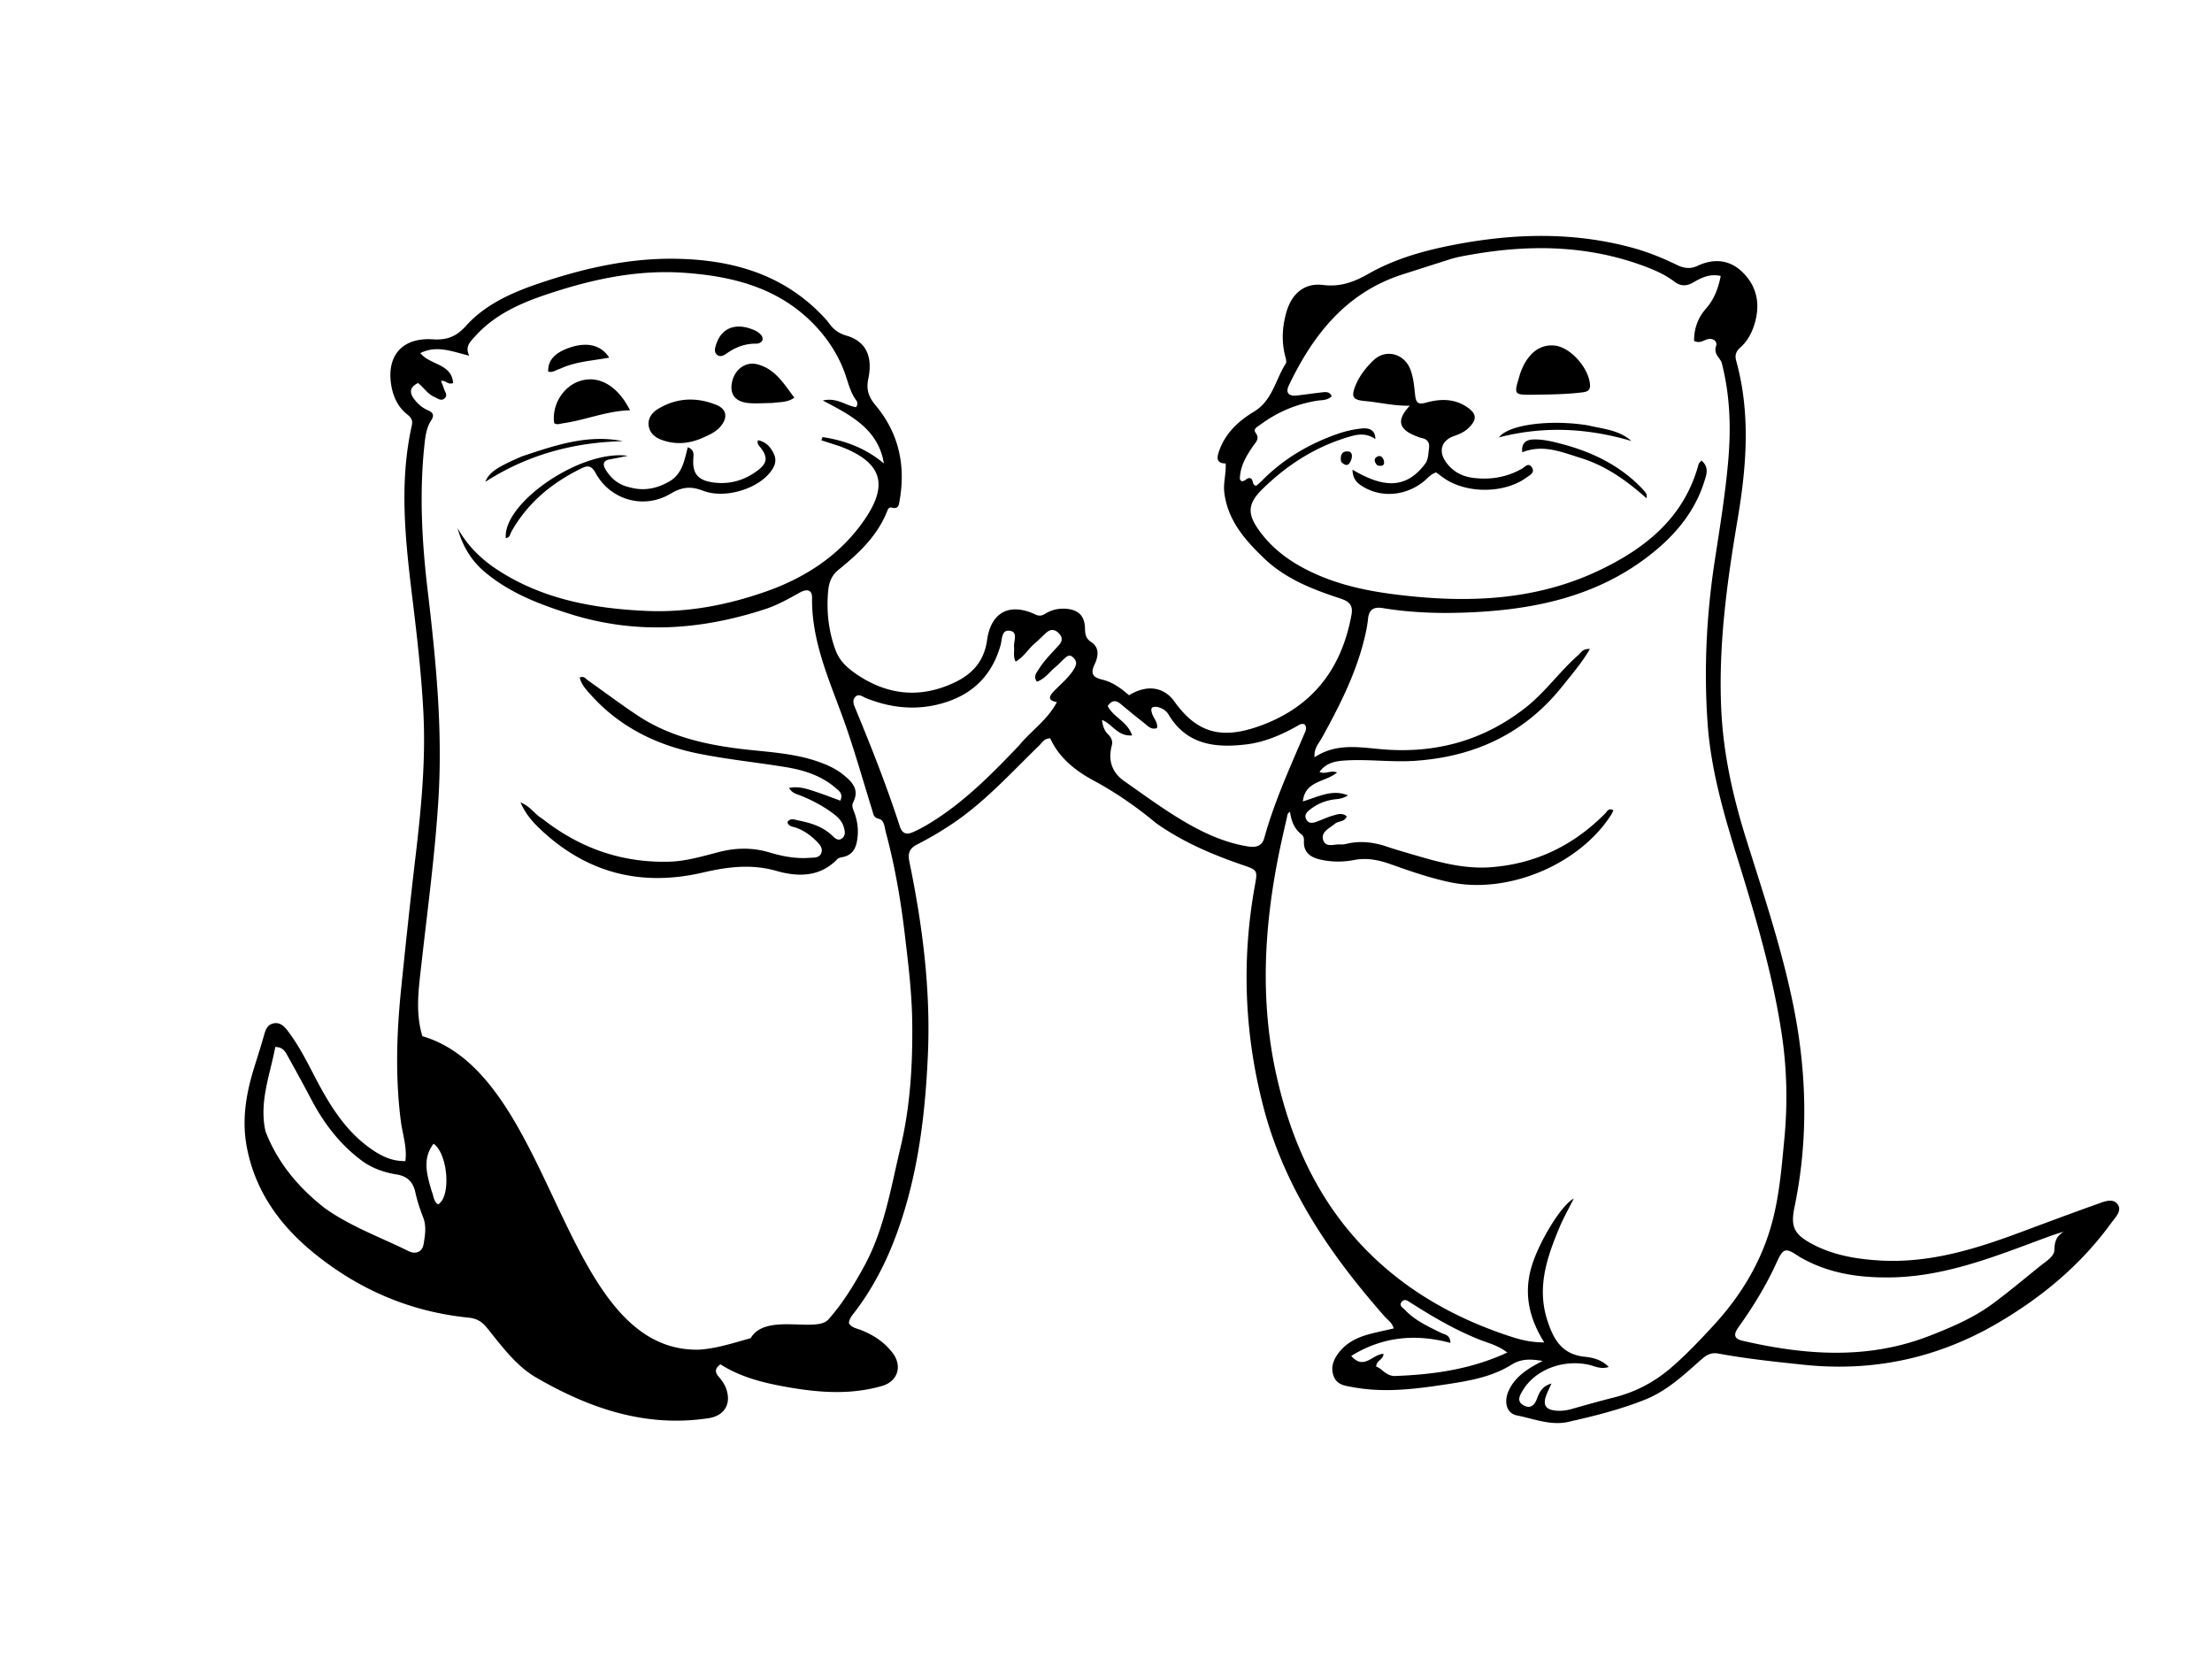 <svg width="4000" xml:space="preserve" height="3000" xmlns="http://www.w3.org/2000/svg"><path style="stroke-width:3.94" d="M2794.366 426.657c-51.711-.544-103.533 4.72-155.434 14.223-57.04 10.443-113.15 25.228-163.754 53.931-26.525 15.046-50.962 24.411-82.607 20.514-33.943-4.18-56.83 15.799-66.39 49.246-7.137 24.968-8.883 50.29-3.018 75.897 1.297 5.665 4.26 13.318 1.836 17.088-18.757 29.175-23.924 66.701-57.6 86.964-27.696 16.666-51.501 38.692-62.807 70.774-4.183 11.872-5.783 22.763 11.786 22.76 1.11 18.432-4.566 35.04-2.502 52.29 6.105 51.032 38.107 86.903 72.613 119.87 37.194 35.534 84.505 54.601 132.809 70.557 14.781 4.882 28.533 9.132 24.7 30.414-18.228 101.223-73.847 170.664-172.154 203.709-66.338 22.298-108.96 8.438-148.31-46.518-19.003-26.54-49.879-30.948-81.863-11.08-14.17-12.366-29.682-23.863-48.454-28.332-16.722-3.981-21.844-10.545-13.943-27.29 6.6-13.986 9.792-30.343-6.086-40.698-10.193-6.648-10.894-14.62-11.168-24.854-.618-23.12-12.528-34.097-35.842-35.35-12.939-.695-24.764 2.156-35.683 8.844-5.838 3.576-10.622 5.092-17.98 1.645-46.6-21.83-80.53-4.655-87.647 46.66-5.095 36.733-25.59 60.011-56.412 75.086-63.405 31.009-124.52 24.75-182.205-15.58-15.25-10.661-28.393-23.181-35.135-41.322-12.809-34.467-16.78-70.032-13.61-106.452 1.327-15.239 5.499-28.575 18.778-39.287 36.427-29.383 70.374-61.268 88.16-106.334 1.411-3.575 3.144-7.528 8.502-6.054 12.225 3.361 12.653-5.835 13.984-13.524 11.015-63.617-1.777-121.522-43.549-171.45-12.284-14.683-17.392-28.133-13.212-47.987 8.784-41.73-5.361-68.302-39.692-78.133-13.687-3.92-23.073-10.998-31.078-21.996-5.373-7.383-11.908-14.003-18.424-20.46-71.17-70.529-160.4-94.517-256.861-96.452-84.807-1.702-166.657 16.69-246.76 43.617-50.303 16.909-98.873 37.938-134.87 77.89-17.634 19.57-34.472 25.748-60.196 24.125-55.119-3.476-83.76 29.94-74.662 83.657 3.454 20.394 12.15 39.03 28.945 52.271 6.917 5.453 10.252 10.415 8.15 19.807-23.372 104.428-11.559 208.998 1.12 313.193 8.241 67.73 16.056 135.473 19.683 203.543 4.692 88.043-3.777 175.568-14.098 262.961-9.454 80.058-18.028 160.226-26.17 240.43-8.032 79.122-10.557 158.26-.445 237.572 3 23.529 11.56 46.797 8.26 72.555-21.61.402-38.728-6.868-54.928-17.244-51.242-32.823-81.364-82.583-108.619-134.797-14.865-28.48-29.257-57.302-48.9-82.989-6.583-8.608-13.982-16.455-26.135-13.95-11.436 2.356-14.279 12.08-17.104 21.85-5.463 18.899-11.33 37.683-17.236 56.45-14.75 46.86-23.121 94.488-14.16 143.508 14.642 80.097 59.039 142.326 120.717 192.705 81.807 66.82 175.383 107.127 280.916 117.592 14.523 1.44 23.973 7.335 32.767 18.18 26.871 33.136 52.335 68.794 89.717 90.44 95.985 55.584 197.529 90.485 311.082 73.231 28.41-4.317 41.577-25.166 32.254-52.597-3.035-8.93-8.38-16.258-14.408-23.258-7.188-8.348-5.342-15.129 3.765-21.55 37.618 23.891 79.626 33.918 122.346 41.395 56.645 9.915 113.384 13.972 169.686-2.252 28.86-8.315 37.51-36.24 19.052-60.181-14.855-19.268-34.379-32.027-56.783-40.914-7.723-3.064-16.72-4.158-21.91-12.213.248-8.583 5.85-14.399 10.54-20.541 32.13-42.097 56.183-88.677 74.53-138.065 39.276-105.724 52.883-216.205 57.721-328.002 5.08-117.378-9.804-233.022-33.416-347.691-3.105-15.077-.573-24.283 14.035-31.705 21.585-10.966 42.585-23.377 62.737-36.818 59.42-39.635 106.928-92.685 157.783-141.95 5.413-5.244 9.19-13.085 20.08-13.078 16.014 35.213 45.098 58.358 78.478 76.348 40.075 21.598 77.176 47.307 113.211 77.205 48.816 34.434 101.883 56.825 156.676 75.64 26.874 9.23 26.68 9.354 21.508 38.09-24.324 135.141-18.622 269.333 16.281 401.852 38.224 145.127 120.72 265.162 218.34 376.135 5.741 6.526 13.92 11.413 16.563 21.844-15.881 3.696-30.563 6.649-44.977 10.578-21.275 5.799-40.64 15.325-54.375 33.336-9.492 12.447-15.149 26.258-9.215 42.218 6.116 16.45 20.636 17.417 35.205 20.121 54.56 10.128 108.666 3.788 162.514-4.289 42.783-6.417 86.35-12.972 123.81-36.361 17.92-11.188 34.356-10.317 56.493-6.92-27.101 13.917-49.228 27.874-61.125 53.02-9.664 20.425-4.652 41.832 14.468 45.572 30.494 5.963 61.138 18.87 92.65 11.756 47.279-10.673 94.442-22.369 139.641-40.549 39.914-16.054 70.419-45.197 101.885-72.959 8.834-7.794 17.55-12.466 30.111-10.135 50.972 9.458 102.46 14.798 154.03 20.235 125.82 13.264 242.533-11.737 351.596-75.618 80.274-47.017 150.244-105.42 205.015-180.959 7.093-9.782 20.747-22.517 10.598-34.556-9.028-10.71-25.024-3.375-37.043.902-46.962 16.713-93.634 34.242-140.356 51.625-81.565 30.346-164.2 55.483-252.771 50.033-42.846-2.636-84.83-9.77-123.137-30.685-31.323-17.103-37.493-30.933-30.201-66.004 25.213-121.254 22.423-242.312-1.934-363.318-20.629-102.486-53.876-201.38-85.107-300.85-23.851-75.965-41.363-153.173-45.313-232.961-5.777-116.724 10.087-231.685 29.428-346.271 16.17-95.8 23.787-191.426-2.514-286.725-2.89-10.472-.223-17.214 7.436-24.07 10.93-9.784 18.628-22.314 23.498-35.97 12.897-36.162 9.545-70.591-17.994-98.737-23.667-24.19-52.769-27.269-83.291-12.838-13.14 6.211-25.12 3.979-37.524-2.09-26.565-12.999-53.947-23.862-82.626-31.514-51.456-13.73-103.055-20.083-154.766-20.627zm27.492 23.168c53 3.16 105.464 13.677 157.229 33.707 17.208 6.659 33.939 14.525 48.572 25.656 11.837 9.005 22.56 8.425 34.472 1.422 14.873-8.743 30.217-15.97 49.462-11.578-4.37 22.179-11.746 42.105-27.038 59.485-14.492 16.47-21.38 36.57-21.109 58.044 10.276 4.793 16.602-.784 23.049-2.736 12.002-3.634 19.36 3.851 16.715 11.69-4.764 14.112 5.61 20.186 9.896 29.546 16.01 61.542 17.159 121.392 11.818 180.887-5.327 59.354-14.93 118.371-24.01 177.328-15.04 97.674-19.94 195.983-13.08 294.276 5.917 84.755 29.884 166.403 54.964 247.353 32.223 104.01 63.215 208.4 79.32 316.338 9.306 62.37 10.607 125.12 4.54 188.293-4.64 48.333-8.415 96.308-20.29 143.797-18.859 75.414-57.228 138.907-109.35 195.207-24.525 26.492-49.257 52.71-76.853 76.152-30.103 25.57-64.074 42.99-102.348 52.588-25.439 6.379-50.693 13.52-75.922 20.695-8.997 2.56-18.002 3.697-27.232 3.004-19.854-1.489-25.431-10.36-18.157-28.875 2.328-5.922 5.15-11.65 8.975-20.22-16.278 4.489-21.883 15.718-25.914 26.812-4.787 13.175-12.585 19.45-24.975 12.278-13.042-7.551-5.72-18.86-.472-27.407 22.579-36.768 71.369-55.245 117.336-45.998 11.466 2.307 22.659 9.282 37.675 4.344-13.223-13.483-29.232-17.012-43.71-18.506-42.32-4.365-57.334-33.44-68.12-68.295-17.996-58.16.203-111.394 22.051-163.982 7.493-18.036 17.238-35.136 26.492-53.744-22.143 11.556-61.747 76.218-75.695 121.146-15.158 48.828-5.843 94.231 22.375 139.045-23.376-.083-41.64-4.477-59.588-10.293-108.828-35.263-205.12-91.5-281.463-177.305-74.855-84.133-118.294-184.505-142.945-293.925-29.703-131.849-23.199-263.108 2.555-394.385 4.792-24.431 10.388-48.709 15.98-72.973.803-3.482.553-8.019 5.643-10.623 2.351 15.94 7.367 30.415 20.517 40.533 4.086 3.144 4.98 7.448 4.721 12.27-1.113 20.654 11.918 29.482 29.305 33.457 20.053 4.585 40.926 4.825 60.697.953 23.874-4.675 45.474-.12 67.324 7.676 35.221 12.566 70.512 24.771 107.256 32.474 104.284 21.863 232.89-31.68 290.598-121.462 1.682-2.617 2.903-5.53 4.435-8.493-8.657-5.356-11.42 2.008-14.937 5.567-56.664 57.331-124.606 90.636-205.299 97.103-46.028 3.689-89.816-7.394-133.34-20.158-18.883-5.537-37.848-10.863-56.494-17.123-23.555-7.908-47.233-10.803-71.68-5.13-3.812.883-7.86 1.606-11.713 1.3-11.058-.88-26.844 6.517-31.34-7.858-4.754-15.2 11.71-21.349 21.26-29.601 6.131-5.298 17.18-2.633 21.319-13.232-8.391-7.475-17.456-3.534-25.805-1.22-8.768 2.431-17.11 6.395-25.65 9.655-7.523 2.872-16.199 6.248-21.27-2.254-5.75-9.64 2.114-15.536 9.197-20.738 13.588-9.98 28.847-15.154 45.602-16.71 6.923-.642 13.713-2.696 20.152-6.71-28.252-11.885-53.605 2.56-81.576 10.824 3.99-37.947 41.325-34.54 61.777-52.293-11.764-4.764-21.123 4.048-31.68-1.05 13.044-17.988 31.81-19.934 50.739-20.872 40.633-2.012 81.097 3.645 121.936.856 108.584-7.416 198.698-49.625 267.01-135.502 16.844-21.177 34.662-41.72 49.193-66.598-12.347-1.398-16.205 6.699-21.71 11.572-33.429 29.6-59.347 66.753-94.69 94.442-75.31 59-160.787 82.813-255.907 75.488-41.926-3.228-84.84-12.741-125.59 14.172-1.257-16.602 7.893-25.242 13.281-35.023 31.089-56.436 60.36-113.624 76.155-176.602 3.182-12.689 5.96-25.615 7.283-38.6 1.75-17.175 10.475-22.217 26.61-19.543 55.982 9.28 112.596 10.247 168.906 7.206 111.046-5.997 217.19-29.73 308.332-98.608 47.46-35.866 85.849-79.172 104.168-137.164 3.871-12.256 9.498-26.277-5.102-38.236-2.155 2.65-4.522 4.31-5.096 6.449-25.91 96.642-96.174 152.602-181.111 192.762-106.332 50.275-219.502 57.893-334.953 46.54-60.29-5.928-119.628-15.285-175.582-40.18-40.259-17.913-75.765-41.713-102.139-77.772-22.537-30.814-22.418-49.24 4.902-76.06 45.622-44.786 98.34-78.295 160.582-95.749 15.445-4.33 29.489-4.807 43.729 5.234.166-16.334-11.306-20.544-23.977-19.28-14.861 1.48-29.876 4.823-43.996 9.741-51.468 17.93-97.61 44.899-136.242 83.889-3.631 3.665-7.66 6.938-11.074 10.008-8.77-1.345-4.351-11.22-10.582-13.428-6.59-2.38-9.578 6.677-16.674 4.936-.687-1.142-2.498-2.743-2.459-4.3.548-22.67 11.624-41.111 23.963-59.07 4.961-7.22 12.473-13.17 4.408-24.148-5.139-6.996 4.25-11.191 9.026-14.717 30.604-22.595 64.68-37.08 102.377-43.062 8.71-1.383 18.435-.206 26.277-8.07-3.707-8.89-11.126-7.75-18.008-6.965-14.985 1.707-29.914 3.903-44.894 5.656-14.43 1.688-21.062-4.608-14.547-18.26 43.359-90.859 102.302-166.157 202.277-199.682l88.139-28.144c13.111-4.187 26.805-6.529 40.373-8.897 53.907-9.406 107.443-13.606 160.443-10.447zM1172.354 493.13c20.914-1.317 41.987-1.377 63.225.053 92.212 6.205 178.917 28.62 244.09 101.818 22.235 24.973 38.994 52.8 49.615 84.203 5.264 15.564 9.142 31.477 19.185 44.979 2.358 3.169 3.042 7.212-.53 12.158-18.41-2.621-34.492-18.156-60.061-12.041 51.248 26.742 100.297 51.891 110.49 113.799-32.816-27.649-70.337-41.576-110.889-47.717l-2.246 5.785 32.604 10.527c82.848 30.617 87.393 74.181 42.693 137.127-43.708 61.549-105.631 101.53-176.733 126.32-69.943 24.387-141.9 38.019-216.318 34.543-94.807-4.428-186.382-21.067-267.771-74.164-29.972-19.553-54.724-44.058-72.323-75.666 8.434 31.3 24.235 58.404 48.975 79.264 45.59 38.44 100.154 59.238 156.234 76.7 118.459 36.883 235.723 28.64 352.043-9.641 21.847-7.19 41.888-18.688 62.022-29.801 10.942-6.04 21.996-6.57 21.795 9.885-1.043 85.397 36.825 160.17 63.37 238.152 16.448 48.318 30.412 97.48 45.589 146.232 1.986 6.381 1.826 12.658 11.99 15.114 9.91 2.395 10.118 15.551 12.584 24.72 16.371 60.882 26.957 122.875 34.326 185.415 6.06 51.424 12.448 102.703 13.23 154.751 1.168 77.69-3.28 154.97-21.337 230.243-17.435 72.675-29.008 147.423-65.881 214.627-18.75 34.172-38.806 66.954-64.754 95.988-22.446 23.986-113.204-13.076-140.068 33.367-30.942 8.478-61.605 18.875-93.87 20.807-251.888 4.657-258.052-496.146-499.841-566.909-13.204-43.643-6.535-87.108-1.657-130.732 11.145-99.661 24.69-198.982 30.768-299.277 7.667-126.505-4.782-251.434-19.604-376.565-10.355-87.422-15.16-175.197-5.732-263.113 1.665-15.53 3.689-31.344 12.791-45.014 5.347-8.03 2.285-13.488-6.012-16.906-9.98-4.112-17.898-10.921-24.511-19.27-9.44-11.914-10.038-22.3 6.117-30.267 10.321 8.037 17.321 20.003 29.695 25.27 5.8 2.468 11.86 8.016 18.113 2.71 6.747-5.724.604-12.101-1.1-18.02-1.251-4.348-3.214-8.492-5.189-13.577 7.976-2.53 12.695 7.968 21.975 3.502-2.907-35.315-41.922-32.105-59.281-54.018 29.962-14.864 57.692-2.641 88.4 4.735-8.173-16.494 1.786-25.186 10.346-34.766 34.995-39.165 81.175-59.772 129.297-75.942 60.09-20.19 121.406-35.439 184.146-39.388zm165.402 97.4c-20.238-.635-35.69 10.583-42.65 32.073-1.988 6.137-4.452 13.388 1.139 18.537 5.932 5.462 12.45 1.791 17.889-2.05 15.95-11.263 33.266-17.903 53.08-17.638 4.524.06 9.037-1.65 11.685-6.314 1.109-7.774-4.227-11.642-10.928-16.246-10.828-5.336-21.015-8.073-30.215-8.362zm-283.921 33.073c-6.791.455-14.003 1.901-21.567 4.32-28.398 9.081-41.733 23.317-40.951 43.97 7.684 2.642 13.582-2.736 21.678-5.146 28.565-13.274 58.71-14.338 88.615-20.072-10.832-16.892-27.403-24.438-47.775-23.072zm1753.4 1.035c-25.763-.77-46.384 17.074-58.23 50.699-.869 2.465-1.432 5.036-2.198 7.539-9.248 30.256-8.501 31.294 24.09 30.916 31.175-.403 60.618-.643 89.926-4.2 8.677-1.052 15.18-2.908 14.4-13.988-2.112-30.017-34.83-67.114-62.767-70.564a56.308 56.308 0 0 0-5.22-.402zm-295.607 15.181c-9.619 0-19.422 3.62-27.647 11.467-13.742 13.111-25.667 28.16-32.898 46.15-8.122 20.206-4.738 25.814 17.052 27.749 26.45 2.348 52.264 9.052 81.272 8.425-24.408 25.978-20.38 42.38 10.26 54.588 3.652 1.456 7.326 3.069 11.144 3.858 11.216 2.316 14.846 8.888 13.17 19.976-1.172 7.759-.893 15.734-5.21 24.356-38.773 54.155-84.645 41.32-132.999 12.935.264 18.461 10.127 25.716 20.87 31.856 33.44 19.112 75.375 14.975 107.032-9.852 7.532-5.906 13.426-14.289 23.526-16.978 4.48 3.33 8.63 6.523 12.887 9.562 40.827 29.155 110.171 29.061 150.468-.51 5.896-4.326 15.808-8.752 9.51-18.318-6.185-9.395-12.396-.652-18.172 2.607-27.924 15.76-58.078 20.471-89.392 16.23-19.441-2.632-36.04-11.887-47.743-28.364-14.109-19.865-8.178-39.088 14.555-47.069 9.342-3.28 18.205-7.03 25.652-14.002 17.193-16.093 15.626-27.414-4.634-39.97-23.209-14.385-47.704-13.078-72.121-6.305-13.552 3.76-17.637-.034-19.096-12.957-1.824-16.163-2.867-32.336-9.09-48.065-6.848-17.309-22.366-27.368-38.396-27.369zm-1150.366 17.832c-18.87-.359-35.082 14.858-38.148 36.922-2.84 20.435 8.386 32.849 32.572 34.46 12.99.864 26.099-.092 40.987-.347 13.638-2.087 26.367-.29 39.833-9.578-19.158-25.05-34.392-51.94-67.025-60.324a35.715 35.715 0 0 0-8.219-1.133zm-293.375 28.336c-6.25-.058-12.563.89-18.857 2.867-30.722 9.65-51.646 43.691-46.85 76.32 5.646 3.856 11.354.577 18.674-.163 40.511-6.286 77.04-22.035 118.424-23.086-18.376-36.504-44.306-55.684-71.39-55.938zm187.135 36.74c-22.246-1.318-44.166 4.026-65.172 16.805-10.111 6.151-18.209 15.94-16.931 29.11 1.345 13.864 11.001 22.127 23.246 26.658 23.715 8.775 47.435 7.7 72.199-2.57 13.34-5.928 25.408-10.927 34.324-21.231 13.725-15.862 11.901-31.59-7.4-39.37-13.454-5.421-26.919-8.61-40.266-9.401zm1566.91 41.963c-50.422-1.095-97.896 8.161-111.457 26.25 83.286-21.45 161.702-16.35 239.627 6.493-22.167-19.874-50.03-21.468-77.912-28.14-16.315-2.721-33.45-4.237-50.258-4.603zm-1742.445 29.118c-46.178 1.215-90.46 16.371-135.617 31.402-45.976 19.862-59.622 29.301-66.233 46.08 76.244-49.01 159.426-71.375 248.762-73.53-15.917-3.213-31.52-4.358-46.912-3.952zm1694.172.847c-14.538.301-22.806 6.693-20.928 23.235 37.166-14.882 70.274-.785 105.195 10.125 46.73 14.384 84.113 41.661 119.397 72.937.89-4.971.302-7.554-1.149-9.494-2.733-3.656-5.81-7.095-9.013-10.357-40.315-41.05-90.248-64.61-145.067-78.827-15.801-4.098-31.892-7.961-48.435-7.619zm-1403.074 1.38c-1.847 6.913 1.596 9.396 3.994 12.39 13.805 17.235 13.51 28.45-3.442 41.498-25.024 19.261-53.76 27.345-85.128 21.896-25.148-4.368-34.048-16.903-32.292-42.726.538-7.9 1.915-15.615-9.974-20.352-6.206 23.916-10.08 48.777-33.71 62.094-21.976 12.386-44.967 17.74-71.452 10.367-20.046-4.331-33.182-15.619-42.942-31.193-6.173-9.852-5.672-17.304 7.98-19.52 9.404-1.526 18.703-3.703 31.481-6.281-84.912-11.678-225.854 85.324-220.48 148.844 7.64-.81 7.97-7.917 10.672-12.658 29.65-52.024 73.633-87.939 126.797-113.77 11.547-5.61 18.09-3.917 24.796 8.469 26.378 48.714 86.79 66.69 135.372 37.847 20.608-12.234 36.42-14.289 58.75-5.638 38.642 14.97 96.068-2.174 120.64-31.955 8.25-9.999 13.976-20.879 7.881-34.244-5.813-12.748-14.326-22.136-28.943-25.069zM2436 816.277c-10.146-.025-12.726 7.88-10.75 18.895 10.258 10.36 15.327 4.859 18.468-4.742 1.941-5.932 1.4-13.349-5.587-14.04a22.248 22.248 0 0 0-2.131-.113zm58.283 8.403c-.805.005-1.655.168-2.541.523-7.73 3.097-7.466 9.551-.936 16.354 8.233 2.022 13.47.397 11.782-7.92-.886-4.362-3.959-8.985-8.305-8.957zm-591.238 314.529c4.283.056 8.386 2.425 12.216 6.506 6.609 7.04 5.84 14.059-.418 20.933-12.794 14.06-26.41 27.467-36.566 43.686-3.976 6.35-10.192 12.75-3.244 22.32 14.744-4.932 23.094-18.17 34.504-27.23 5.107-4.056 9.211-9.357 14.199-13.588 4.79-4.064 9.448-9.974 16.74-3.127 6.978 6.552 6.842 12.453 1.92 20.693-9.65 16.158-24.224 27.505-36.818 40.785-8.54 9.006-11.58 16.501 5.586 19.44-16.79 32.233-46.75 51.929-68.594 78.623-47.192 49.604-93.378 96.162-148.705 132.475-13.747 9.022-27.805 17.38-42.86 24.025-11.95 5.275-19.58 2.757-23.93-10.672-23.25-71.803-50.954-141.947-79.782-211.662-3.01-7.277-6.894-15.647-.682-22.205 6.33-6.681 13.648-.098 19.887 2.385 46.669 18.573 94.051 22.856 142.428 7.715 52.348-16.385 85.661-51.034 100.576-104.057 2.816-10.013 1.215-28.688 17.513-25.514 14.276 2.78 5.69 18.925 6.721 29.205.815 8.116-2.006 16.686 2.848 26.465 15.161-8.691 22.834-22.986 34.506-32.832 7.51-6.334 14.246-13.58 21.675-20.017 3.508-3.04 6.948-4.396 10.28-4.352zm-849.854 84.916c-1.411-.053-3.019.289-4.904 1.215 3.32 13.123 12.316 22.522 20.924 32.058 52.231 57.867 118.92 90.245 193.857 105.356 52 10.486 105.022 15.826 157.438 24.377 32.66 5.328 63.977 15.07 89.836 37.148 6.5 5.55 15.174 11.018 9.162 23.537-15.367-5.6-29.825-11.307-44.575-16.12-14.858-4.85-29.847-10.592-48.09-6.776 5.98 9.737 13.558 10.855 20.026 13.41 20.875 8.246 40.532 18.634 58.637 31.928 8.598 6.313 16.388 13.52 19.797 23.867 2.455 7.453 4.703 16.321-2.627 21.947-7.664 5.882-13.98-1.493-18.79-5.943-17.212-15.926-38.46-22.163-60.45-26.547-6.37-1.27-14.265-5.27-19.624 3.248 2.28 8.1 10.093 7.842 15.746 9.916 13.9 5.1 25.528 13.218 35.973 23.46 6.28 6.16 12.94 12.997 9.723 22.042-3.466 9.745-13.832 8.437-22.14 9.033-24.591 1.764-48.473-2.838-71.806-9.826-30.481-9.13-60.614-8.605-91.254-.715-29.803 7.675-59.441 16.712-90.6 17.484-85.456 2.12-161.206-24.5-229.224-78.054-13.77-8.106-21.368-22.284-39.01-29.14 9.186 20.737 21.481 34.779 35.041 47.68 83.694 79.632 182.162 105.216 294.23 79.243 44.418-10.294 87.683-16.206 133.638-3.066 38.085 10.889 78.426 11.766 110.082-21.397 2.037-2.134 5.89-2.94 9.054-3.525 16.658-3.082 23.779-13.637 26.575-29.774 2.905-16.769 1.336-32.59-4.035-48.42-2.296-6.764-6.656-13.956-3.077-20.877 12.132-23.458-2.242-37.368-17.953-50.068-13.837-11.185-30.08-18.336-47.03-24.111-46.526-15.855-95.409-16.967-143.417-23.121-64.533-8.273-126.608-23.38-181.492-59.864-30.588-20.332-59.973-42.472-89.992-63.666-2.943-2.077-5.415-5.78-9.649-5.94zm962.15 43.904c3.389-.11 7.006 1.463 10.995 4.813 14.047 11.797 28.273 23.395 42.726 34.69 6.38 4.984 12.05 12.55 23.106 9.173 2.072-9.953-5.42-16.842-8.334-25.055-2.831-7.978-3.971-14.83 8.322-13.35 10.796 2.393 17.024 7.234 21.184 14.165 32.982 54.95 85.071 60.42 141.078 53.558 32.191-3.943 61.8-16.716 90.103-32.418 4.346-2.41 8.78-6.22 14.737-3.554 5.086 6.346 1.348 12.393-1.159 18.244-26.313 61.41-53.915 122.312-71.841 186.959-4.576 16.5-17.077 17.49-31.34 15.094-42.761-7.183-81.372-25.495-117.856-47.35-35.9-21.506-69.794-46.42-104.103-70.502-22.583-15.852-29.575-38.114-22.428-64.553 2.067-7.645-1.207-14.56-6.47-19.658-7.439-7.203-9.983-15.944-11.294-26.38 18.526 6.964 28.123 30.14 54.457 27.95-8.462-25.402-34.404-32.947-44.11-53.242 3.894-5.517 7.871-8.442 12.228-8.584zM497.814 1893.204c14.429.4 18.173 8.85 22.162 15.979 14.712 26.287 29.125 52.748 43.178 79.394 22.616 42.881 51.494 80.735 90.475 109.834 18.516 13.823 40.4 21.677 63.31 25.334 19.225 3.069 30.038 13.214 34.178 32.5 3.285 15.303 8.312 30.375 14.025 44.979 6.371 16.284 3.524 32.498.895 48.404-2.535 15.33-15.322 18.73-27.207 12.822-51.27-25.482-105.792-44.729-152.705-78.654-47.937-37.813-83.673-81.523-105.313-136.053a22.896 22.896 0 0 1-1.144-3.76c-10.98-52.843 8.9-101.155 18.146-150.779zm286.164 174.99c26.039 17.778 32.186 96.062 8.23 109.719-8.56-5.532-7.925-15.706-11.558-23.715-9.157-31.15-16.956-59.249 3.328-86.004zm2947.971 159.17c-13.318 7.78-16.708 17.923-16.998 33.287-.216 11.45-15.244 20.347-25.496 28.59-28.572 22.972-56.64 46.64-86.111 68.403-34.538 25.504-73.969 42.262-113.704 57.81-111.766 43.733-225.098 35.289-338.804 9.02-16.216-3.747-15.752-12.336-7.248-24.229 26.38-36.894 50.061-75.366 68.91-116.799 12.48-27.434 16.228-27.851 42.222-10.261 51.365 29.452 104.842 37.1 159.997 36.845 98.7-.456 188.615-36.245 279.056-69.83 12.255-4.55 24.505-9.118 38.176-12.836zm-1190.984 123.574c3.39.15 6.745 2.776 9.703 4.655 40.465 25.708 81.598 49.985 126.502 67.529 15.03 5.873 31.317 9.552 48.511 22.695-66.993 30.979-135.217 40.011-204.912 42.485-16.267-1.44-21.686-14.114-32.093-16.846-.073-11.498 12.259-11.946 13.251-23.176-19.213-.279-35.262 30.549-58.43 3.596 56.514-34.871 116.082-40.442 179.39-23.508-.45-14.7-10.148-14.846-16.55-17.969-23.625-11.522-47.57-22.476-66.019-42.002-3.628-3.84-11.223-7.377-5.42-14.359 1.985-2.388 4.032-3.19 6.067-3.1z"/></svg>